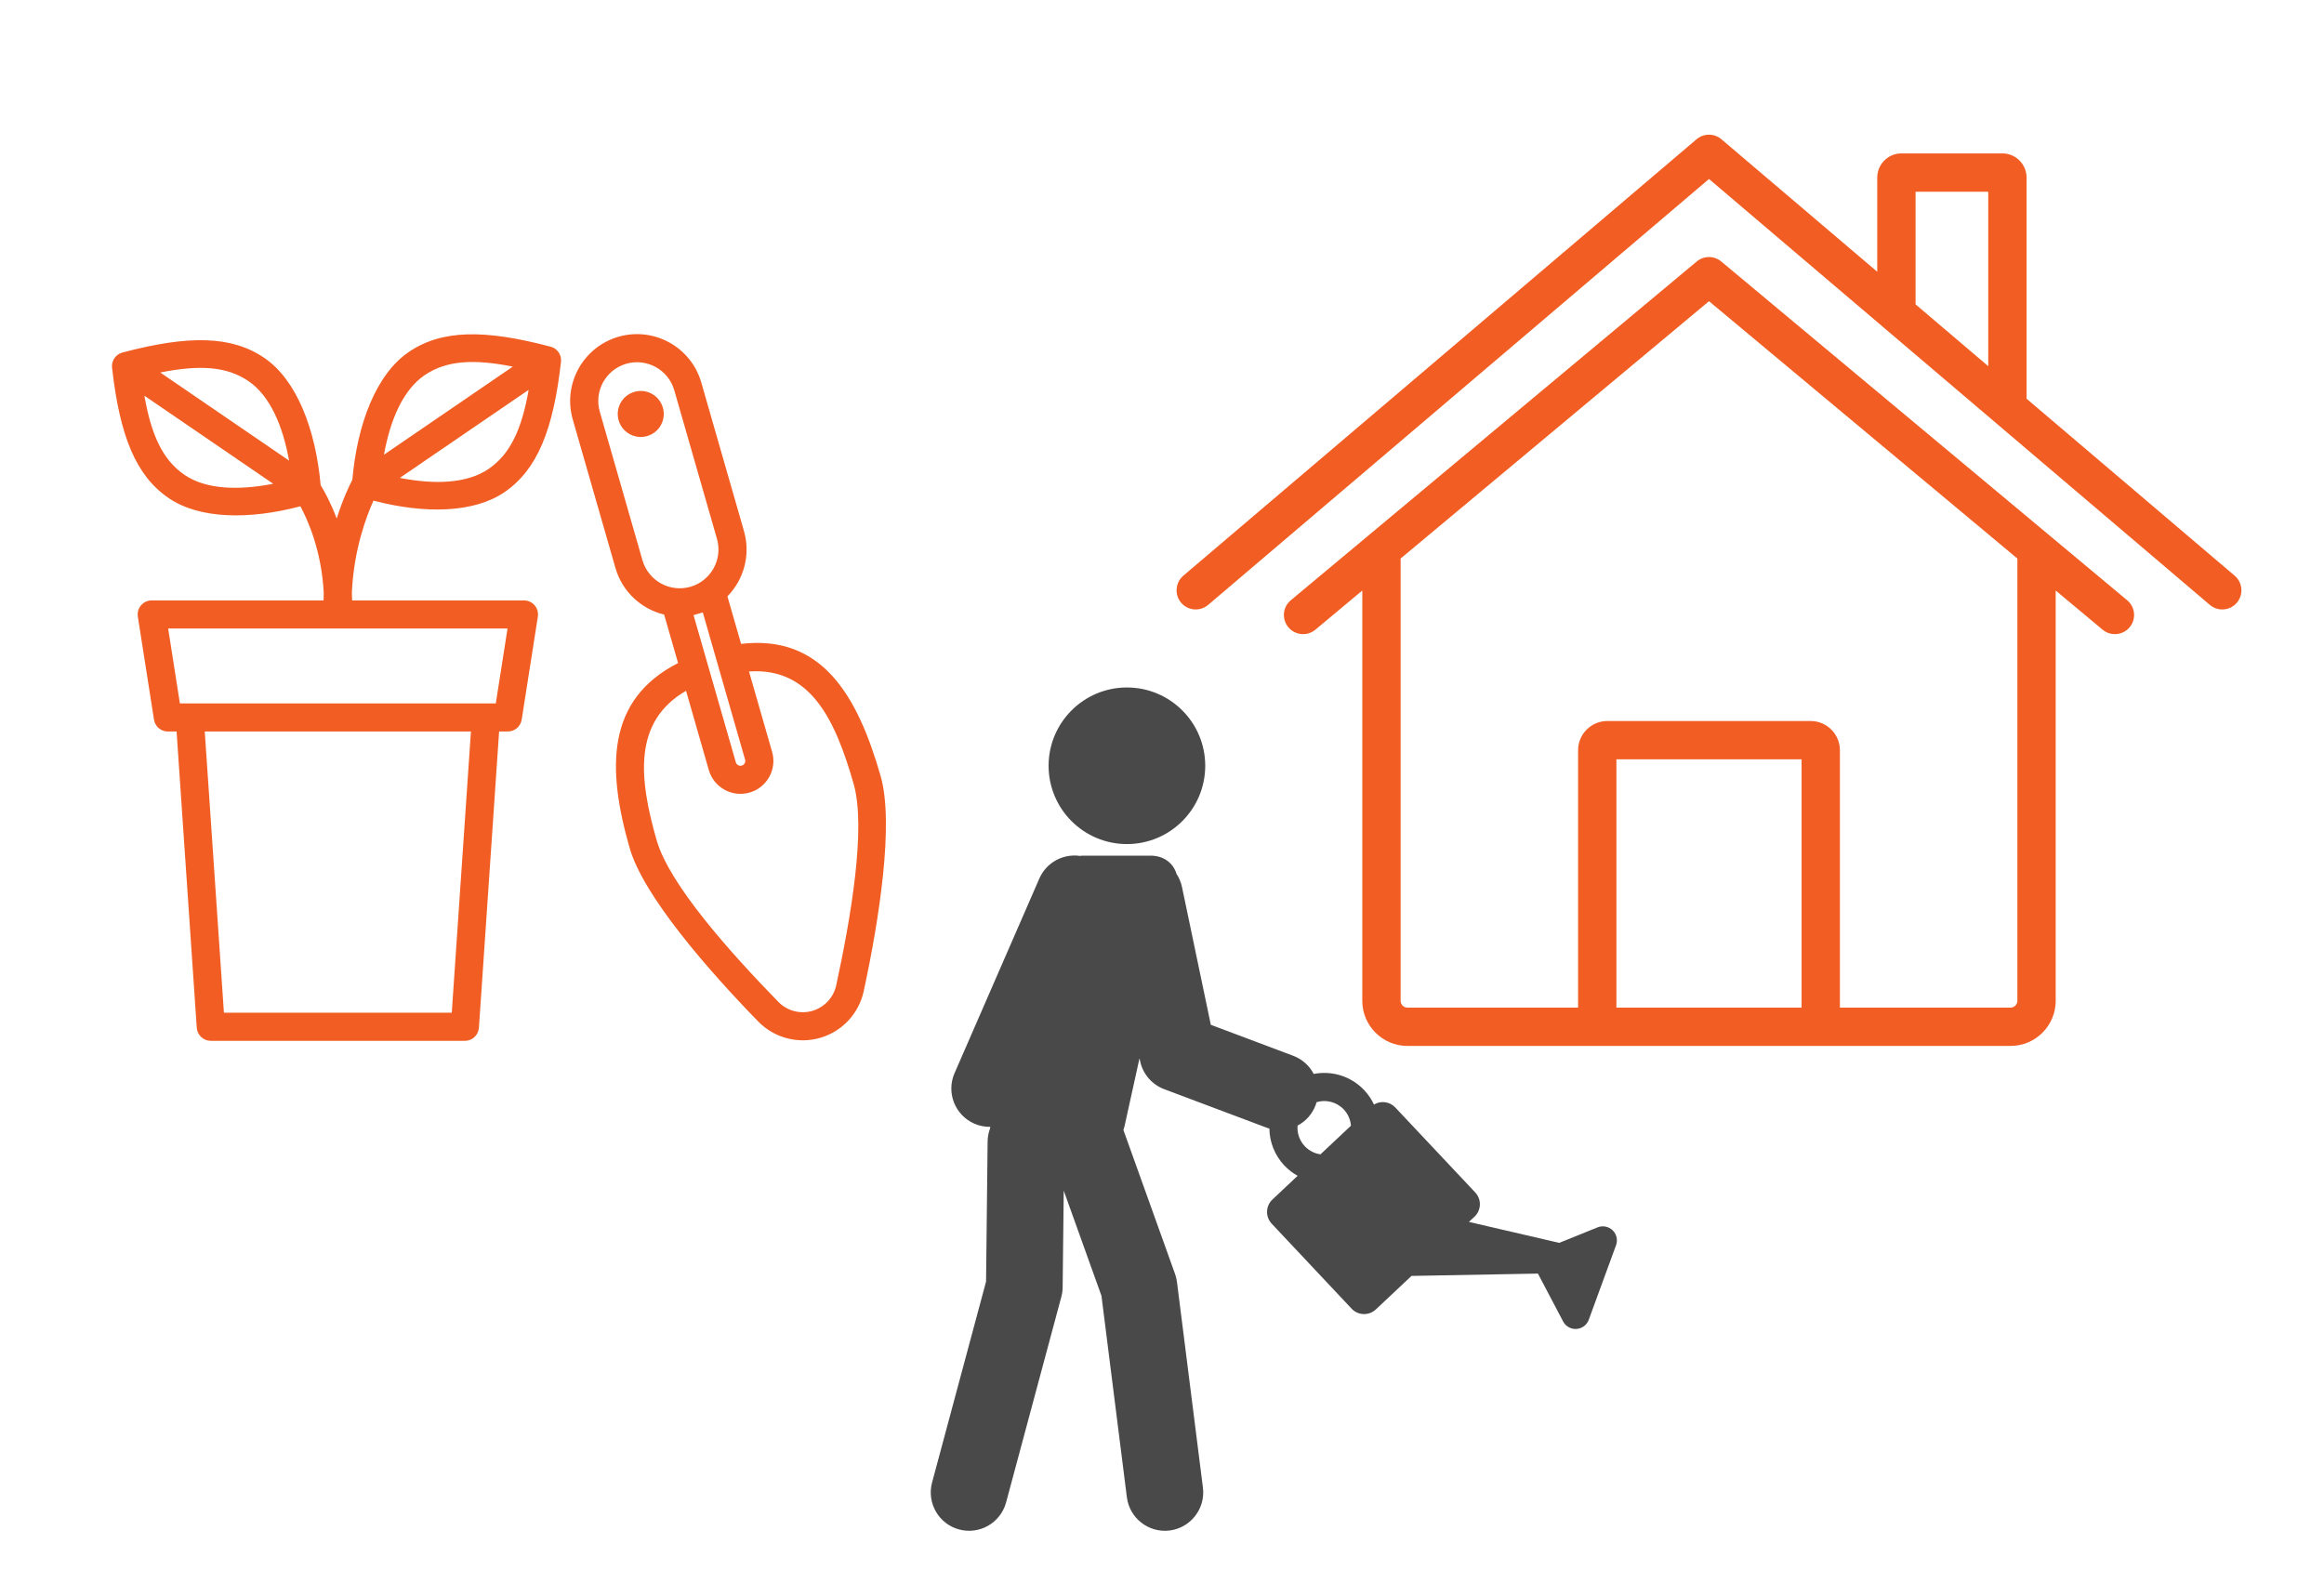 <?xml version="1.0" encoding="UTF-8" standalone="no"?>
<!DOCTYPE svg PUBLIC "-//W3C//DTD SVG 1.1//EN" "http://www.w3.org/Graphics/SVG/1.1/DTD/svg11.dtd">
<svg width="100%" height="100%" viewBox="0 0 379 256" version="1.1" xmlns="http://www.w3.org/2000/svg" xmlns:xlink="http://www.w3.org/1999/xlink" xml:space="preserve" xmlns:serif="http://www.serif.com/" style="fill-rule:evenodd;clip-rule:evenodd;stroke-linejoin:round;stroke-miterlimit:2;">
    <g transform="matrix(1,0,0,1,0,-1986.46)">
        <g id="_13" serif:id="13" transform="matrix(1,0,0,1,-1031.93,1986.46)">
            <rect x="1031.93" y="0" width="379" height="256" style="fill:none;"/>
            <g transform="matrix(1,0,0,1,1031.93,-1986.46)">
                <path d="M161.499,2170.24C161.479,2170.34 161.462,2170.43 161.448,2170.53C161.206,2171.19 161.07,2171.89 161.062,2172.63L160.808,2195.47C160.808,2195.47 152.003,2228.24 152.003,2228.24C151.108,2231.57 153.086,2235.01 156.417,2235.9C159.749,2236.8 163.18,2234.82 164.075,2231.49L173.085,2197.95C173.221,2197.45 173.292,2196.93 173.298,2196.4L173.474,2180.64L179.628,2197.8C179.628,2197.8 183.772,2230.65 183.772,2230.65C184.204,2234.07 187.333,2236.5 190.755,2236.07C194.177,2235.63 196.605,2232.5 196.174,2229.08L191.943,2195.55C191.886,2195.1 191.78,2194.65 191.625,2194.22L183.209,2170.76C183.283,2170.54 183.345,2170.32 183.395,2170.1L185.833,2159.05L185.931,2159.52C186.369,2161.61 187.846,2163.33 189.848,2164.09L206.501,2170.35C206.671,2170.41 206.842,2170.47 207.013,2170.52C207.042,2172.68 207.847,2174.83 209.441,2176.53C210.093,2177.22 210.829,2177.79 211.62,2178.22L207.511,2182.09C206.389,2183.14 206.335,2184.91 207.39,2186.03L220.429,2199.9C221.483,2201.02 223.25,2201.07 224.371,2200.02L230.189,2194.55L250.807,2194.17L254.917,2201.98C255.339,2202.78 256.194,2203.26 257.098,2203.2C258.002,2203.14 258.786,2202.55 259.097,2201.7L263.547,2189.54C263.858,2188.69 263.639,2187.74 262.988,2187.11C262.336,2186.48 261.375,2186.29 260.535,2186.63L254.279,2189.16L239.551,2185.74L240.463,2184.89C241.585,2183.83 241.639,2182.07 240.585,2180.94L227.546,2167.08C226.628,2166.1 225.172,2165.93 224.071,2166.6C223.679,2165.76 223.15,2164.97 222.483,2164.26C220.298,2161.94 217.16,2161.04 214.242,2161.61C213.556,2160.29 212.401,2159.22 210.903,2158.65L197.463,2153.6C197.463,2153.6 192.762,2131.13 192.762,2131.13C192.595,2130.34 192.283,2129.61 191.86,2128.97C191.337,2127.21 189.768,2126.01 187.655,2126.01L176.722,2126.01C176.515,2126.01 176.309,2126.02 176.104,2126.05C173.391,2125.66 170.644,2127.11 169.497,2129.74L155.665,2161.49C154.287,2164.65 155.736,2168.34 158.899,2169.72C159.746,2170.09 160.631,2170.25 161.499,2170.24ZM211.61,2170.03C211.511,2171.22 211.898,2172.45 212.78,2173.39C213.487,2174.14 214.398,2174.59 215.348,2174.72L220.315,2170.05C220.239,2169.09 219.851,2168.16 219.144,2167.4C217.975,2166.16 216.247,2165.75 214.714,2166.21C214.667,2166.37 214.613,2166.54 214.552,2166.7C213.99,2168.19 212.919,2169.35 211.61,2170.03ZM183.778,2098.58C190.827,2098.58 196.55,2104.3 196.55,2111.35C196.55,2118.4 190.827,2124.12 183.778,2124.12C176.729,2124.12 171.006,2118.4 171.006,2111.35C171.006,2104.3 176.729,2098.58 183.778,2098.58Z" style="fill:rgb(73,73,73);"/>
            </g>
            <g transform="matrix(1,0,0,1,1031.93,-1986.46)">
                <path d="M57.459,2064.72C56.979,2065.64 55.908,2067.86 54.91,2071.03C53.892,2068.33 52.831,2066.45 52.293,2065.59C51.475,2056.45 48.377,2048.43 43.117,2044.84C37.766,2041.18 30.757,2041.1 19.984,2043.95C19.878,2043.98 19.773,2044.02 19.671,2044.06L19.648,2044.07C19.482,2044.14 19.326,2044.23 19.183,2044.34L19.159,2044.35L19.132,2044.38L19.127,2044.38C18.946,2044.52 18.79,2044.69 18.663,2044.88L18.66,2044.88C18.532,2045.07 18.432,2045.28 18.364,2045.5L18.356,2045.52L18.347,2045.55L18.344,2045.56C18.296,2045.74 18.269,2045.91 18.263,2046.09L18.262,2046.12C18.259,2046.23 18.265,2046.34 18.278,2046.45C19.524,2057.52 22.142,2064.03 27.493,2067.68C32.52,2071.12 40.599,2071.25 48.99,2069.03C50.219,2071.31 52.449,2076.32 52.796,2083.17C52.781,2083.57 52.771,2083.97 52.767,2084.38L24.744,2084.38C24.074,2084.38 23.438,2084.67 23.002,2085.18C22.567,2085.69 22.376,2086.37 22.48,2087.03L25.112,2103.82C25.155,2104.09 25.243,2104.35 25.369,2104.57C25.762,2105.29 26.521,2105.76 27.376,2105.76L28.797,2105.76L32.089,2154.07C32.171,2155.27 33.17,2156.21 34.375,2156.21L75.817,2156.21C77.022,2156.21 78.021,2155.27 78.103,2154.07L81.395,2105.76L82.816,2105.76C83.944,2105.76 84.905,2104.94 85.08,2103.82L87.712,2087.03C87.816,2086.37 87.625,2085.69 87.19,2085.18C87.168,2085.16 87.145,2085.13 87.121,2085.11C86.696,2084.65 86.104,2084.39 85.48,2084.38L85.448,2084.38L57.421,2084.38C57.415,2083.96 57.402,2083.55 57.383,2083.14C57.681,2076.13 59.75,2070.66 60.908,2068.11C69.252,2070.29 77.268,2070.14 82.267,2066.73C87.619,2063.07 90.236,2056.57 91.483,2045.49C91.496,2045.38 91.502,2045.27 91.499,2045.16L91.498,2045.14C91.492,2044.96 91.464,2044.78 91.417,2044.61L91.409,2044.58L91.399,2044.54L91.397,2044.54C91.329,2044.32 91.228,2044.11 91.101,2043.92L91.098,2043.92C90.97,2043.73 90.815,2043.57 90.634,2043.42L90.612,2043.4L90.586,2043.38L90.578,2043.38C90.435,2043.27 90.279,2043.18 90.113,2043.11L90.09,2043.1C89.987,2043.06 89.883,2043.02 89.777,2043C79.004,2040.14 71.995,2040.22 66.643,2043.88C61.366,2047.49 58.265,2055.55 57.459,2064.72ZM108.307,2086.69L110.582,2094.6C98.862,2100.57 98.951,2111.77 102.686,2124.77C104.914,2132.53 115.39,2144.58 123.663,2153.07C123.664,2153.07 123.665,2153.07 123.666,2153.07C126.278,2155.74 130.143,2156.76 133.732,2155.73C137.32,2154.7 140.054,2151.78 140.85,2148.14C140.85,2148.13 140.851,2148.13 140.851,2148.13C143.356,2136.54 145.838,2120.77 143.61,2113.01C139.868,2099.99 134.11,2089.92 120.857,2091.47L118.629,2083.72C121.287,2081.01 122.451,2076.98 121.328,2073.07C121.328,2073.07 114.368,2048.85 114.368,2048.85C112.706,2043.06 106.661,2039.72 100.877,2041.38C95.092,2043.04 91.746,2049.08 93.407,2054.87C93.407,2054.87 100.367,2079.09 100.367,2079.09C101.49,2083 104.615,2085.8 108.307,2086.69ZM76.801,2105.76L73.676,2151.62C73.676,2151.62 36.516,2151.62 36.516,2151.62C36.516,2151.62 33.391,2105.76 33.391,2105.76L41.815,2105.76L76.801,2105.76ZM111.881,2099.12C103.277,2104.12 104.138,2113.23 107.091,2123.51C109.178,2130.77 119.192,2141.91 126.944,2149.87C128.376,2151.33 130.497,2151.89 132.466,2151.33C134.435,2150.76 135.935,2149.16 136.372,2147.16C138.719,2136.3 141.292,2121.55 139.205,2114.28C136.239,2103.96 132.274,2095.28 122.148,2095.97L125.916,2109.08C126.734,2111.93 125.086,2114.91 122.237,2115.72C119.389,2116.54 116.412,2114.89 115.594,2112.05L111.881,2099.12ZM121.51,2110.35L114.614,2086.34L113.103,2086.78L115.522,2095.2C115.527,2095.22 115.532,2095.23 115.537,2095.25L119.999,2110.78C120.119,2111.2 120.555,2111.44 120.972,2111.32C121.389,2111.2 121.63,2110.76 121.51,2110.35ZM53.677,2088.96L82.77,2088.96L80.855,2101.18C80.855,2101.18 29.337,2101.18 29.337,2101.18L27.423,2088.96L53.677,2088.96ZM109.963,2050.11L116.923,2074.34C117.886,2077.69 115.946,2081.19 112.593,2082.16C109.24,2083.12 105.736,2081.18 104.773,2077.83C104.773,2077.83 97.813,2053.6 97.813,2053.6C96.849,2050.25 98.789,2046.75 102.142,2045.78C105.495,2044.82 108.999,2046.76 109.963,2050.11ZM23.543,2050.99L44.558,2065.36C38.847,2066.47 33.574,2066.29 30.08,2063.9C26.483,2061.44 24.661,2057.32 23.543,2050.99ZM86.217,2050.04C85.1,2056.36 83.278,2060.48 79.68,2062.94C76.187,2065.33 70.914,2065.52 65.203,2064.4L86.217,2050.04ZM47.145,2061.58L26.13,2047.21C32.433,2045.96 36.933,2046.16 40.53,2048.62C44.024,2051.01 46.109,2055.85 47.145,2061.58ZM83.631,2046.25L62.616,2060.62C63.651,2054.89 65.737,2050.05 69.23,2047.66C72.828,2045.2 77.328,2045 83.631,2046.25ZM103.459,2050.37C105.45,2049.79 107.53,2050.95 108.102,2052.94C108.674,2054.93 107.522,2057.01 105.532,2057.58C103.541,2058.15 101.461,2057 100.889,2055.01C100.317,2053.02 101.468,2050.94 103.459,2050.37Z" style="fill:rgb(241,93,34);"/>
            </g>
            <g transform="matrix(1,0,0,1,1031.93,-1986.46)">
                <path d="M222.164,2082.77L222.164,2149.68C222.164,2153.74 225.461,2157.04 229.523,2157.04L327.886,2157.04C331.948,2157.04 335.245,2153.74 335.245,2149.68L335.245,2082.77L342.901,2089.16C344.226,2090.26 346.198,2090.08 347.303,2088.76C348.408,2087.43 348.23,2085.46 346.906,2084.36L280.707,2029.11C279.547,2028.14 277.862,2028.14 276.702,2029.11L210.503,2084.36C209.179,2085.46 209.001,2087.43 210.106,2088.76C211.211,2090.08 213.184,2090.26 214.508,2089.16L222.164,2082.77ZM228.414,2077.55L228.414,2149.68C228.414,2150.29 228.911,2150.79 229.523,2150.79L257.356,2150.79L257.356,2108.82C257.356,2106.19 259.496,2104.05 262.132,2104.05L295.277,2104.05C297.913,2104.05 300.053,2106.19 300.053,2108.82L300.053,2150.79L327.886,2150.79C328.498,2150.79 328.995,2150.29 328.995,2149.68L328.995,2077.55L278.705,2035.58L228.414,2077.55ZM263.606,2110.3L263.606,2150.79L293.803,2150.79L293.803,2110.3L263.606,2110.3ZM330.496,2051.49L330.496,2015.43C330.496,2013.25 328.729,2011.48 326.551,2011.48C326.551,2011.48 310.088,2011.48 310.088,2011.48C307.911,2011.48 306.143,2013.25 306.143,2015.43L306.143,2030.78L280.729,2009.17C279.562,2008.18 277.847,2008.18 276.68,2009.17L192.978,2080.35C191.664,2081.47 191.504,2083.44 192.622,2084.76C193.739,2086.07 195.713,2086.23 197.027,2085.11L278.705,2015.65L360.382,2085.11C361.696,2086.23 363.67,2086.07 364.787,2084.76C365.905,2083.44 365.745,2081.47 364.431,2080.35L330.496,2051.49ZM324.246,2046.18L324.246,2017.73L312.393,2017.73L312.393,2036.1L324.246,2046.18Z" style="fill:rgb(241,93,34);"/>
            </g>
        </g>
    </g>
</svg>
